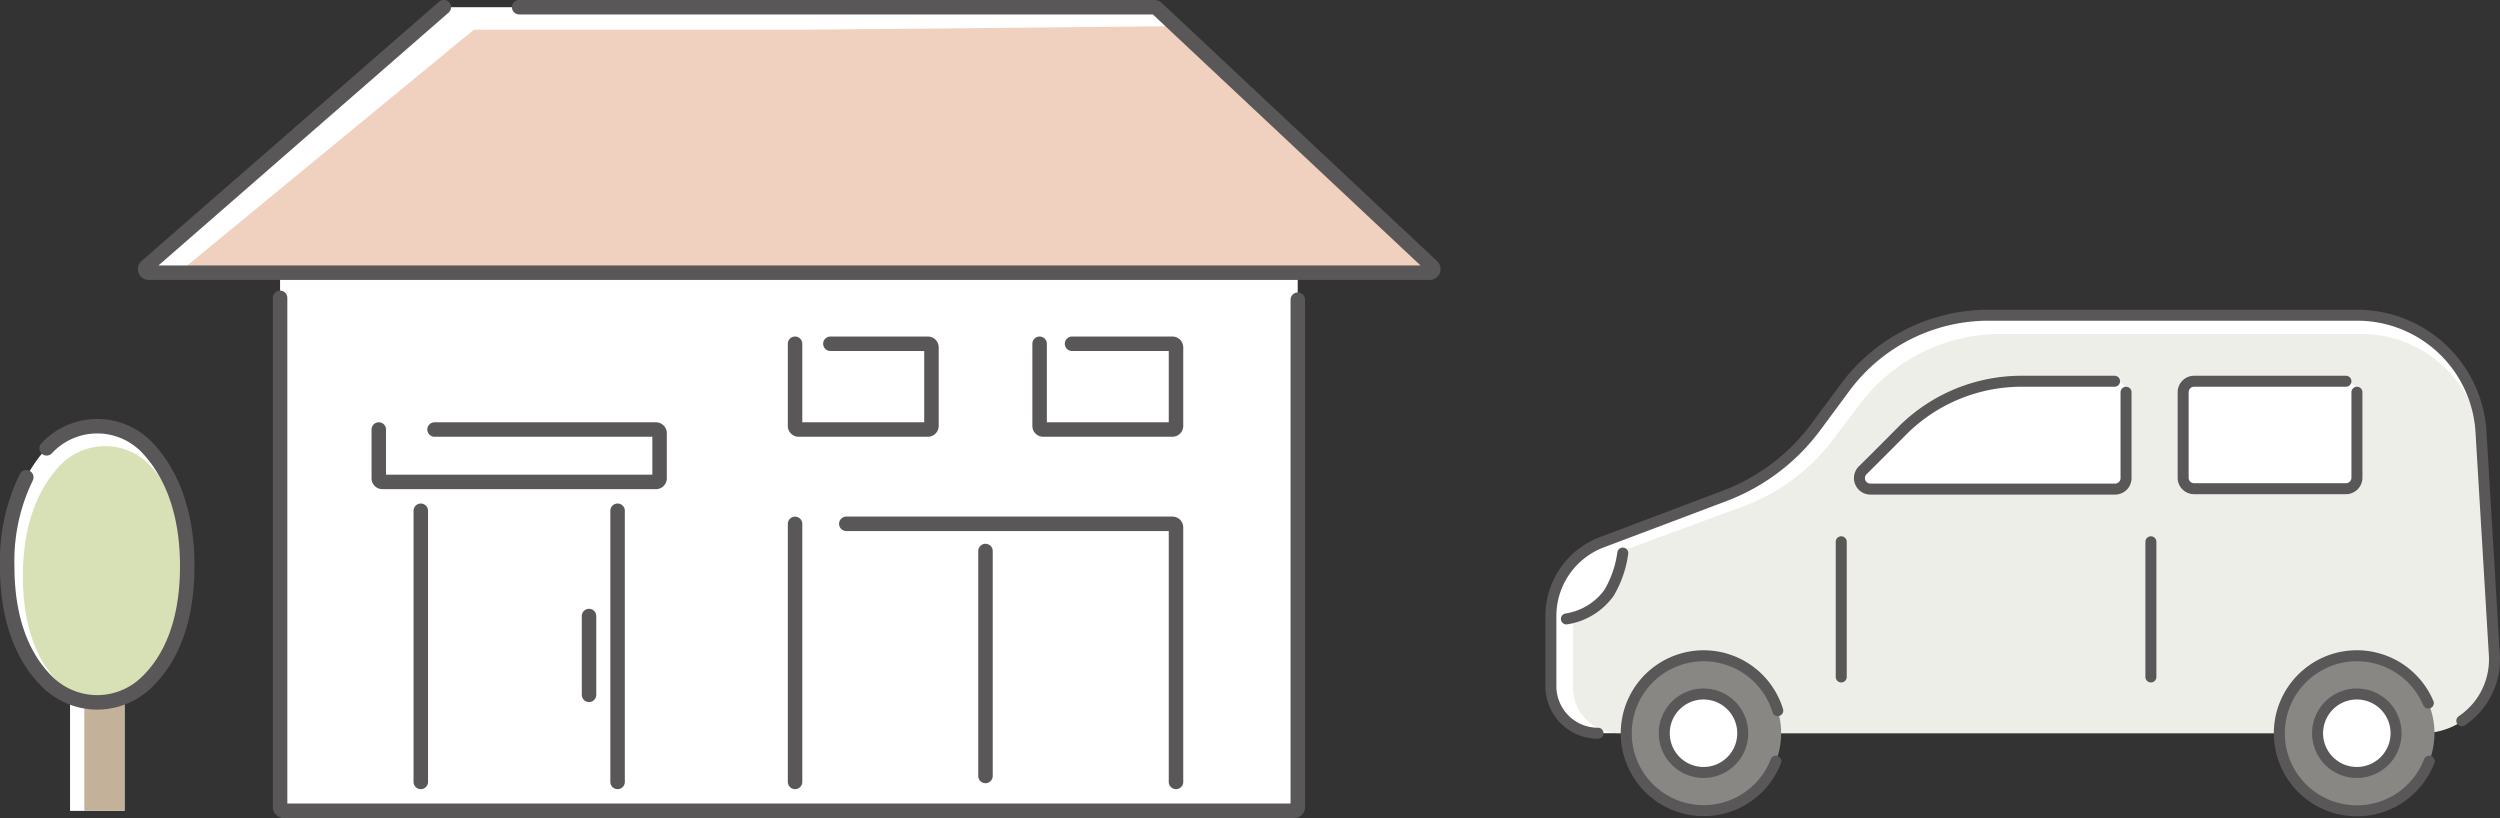 <svg xmlns="http://www.w3.org/2000/svg" viewBox="0 0 243.41 79.65"><rect x="0" y="0" width="243.41" height="79.65" fill="#333333" stroke="none"/><defs><style>.cls-1{fill:#fff}.cls-3,.cls-8{fill:none;stroke:#595757;stroke-linecap:round;stroke-linejoin:round}.cls-3{stroke-width:1.41px}.cls-7{fill:#888784}.cls-8{stroke-width:1.07px}</style></defs><g id="レイヤー_2" data-name="レイヤー 2"><g id="レイヤー_1-2" data-name="レイヤー 1"><path class="cls-1" d="M27.27 19.23h99.08v59.72H27.27z"/><path class="cls-1" d="M76.82 26.55h63.26L112.53.7H43.21L13.55 26.55h63.27z"/><path fill="#f0d0bf" d="M78.73 26.55h61.35l-25.58-24-35.77.34H46.14L17.38 26.55h61.35z"/><path class="cls-3" d="M43.21.7L14.26 25.93a.35.35 0 0 0 .23.62H139.2a.35.35 0 0 0 .24-.61L112.63.8a.35.35 0 0 0-.24-.1H50.55m6.8 59.28v7.67m23.5-34.18h9.49a.35.35 0 0 1 .35.35v7.65a.35.35 0 0 1-.35.35H77.76a.35.35 0 0 1-.35-.35v-8m26.97 0h9.77a.35.35 0 0 1 .35.35v7.65a.35.35 0 0 1-.35.35h-12.58a.35.35 0 0 1-.35-.35v-8m-5.27 20.18v21.9M42.31 41.82h21.56a.36.36 0 0 1 .35.36v4.39a.35.35 0 0 1-.35.35H37.23a.35.35 0 0 1-.35-.35v-4.75"/><path class="cls-3" d="M126.36 29.18v49.41a.35.35 0 0 1-.35.35H27.63a.36.36 0 0 1-.36-.35V29m13.7 47.13v-26.4m19.16 0v26.4"/><path class="cls-3" d="M82.4 51h31.75a.35.35 0 0 1 .35.35v24.78m-37.09 0V51.01"/><path class="cls-1" d="M6.82 59.11h5.3v19.84h-5.3z"/><path fill="#c3b199" d="M8.21 59.11h3.91v19.84H8.21z"/><path class="cls-1" d="M4.77 66.54a6.9 6.9 0 0 0 9.39 0c2.09-1.94 4.07-5.38 4.07-11.41 0-5.79-1.84-9.34-3.83-11.48a6.72 6.72 0 0 0-9.86 0C2.54 45.79.7 49.34.7 55.13c0 6.03 1.99 9.47 4.07 11.41z"/><path d="M5.94 66.68a6.26 6.26 0 0 0 8.58 0c1.9-1.81 3.71-5 3.71-10.59 0-5.38-1.68-8.67-3.5-10.65a6.06 6.06 0 0 0-9 0c-1.82 2-3.5 5.27-3.5 10.65 0 5.59 1.77 8.78 3.71 10.59z" fill="#d8e0b5"/><path class="cls-3" d="M2.56 46.47A18.63 18.63 0 0 0 .7 55.13c0 6 2 9.47 4.07 11.41a6.9 6.9 0 0 0 9.39 0c2.09-1.94 4.07-5.38 4.07-11.41 0-5.79-1.84-9.34-3.83-11.48a6.72 6.72 0 0 0-9.86 0"/><path class="cls-1" d="M179.7 37.72l-2.82 3.81a19.78 19.78 0 0 1-8.88 6.72l-12 4.53a7.68 7.68 0 0 0-5 7.18v6.85a4.58 4.58 0 0 0 4.59 4.58h80a7.2 7.2 0 0 0 7.18-7.63l-1.3-21.7a12.08 12.08 0 0 0-11.97-11.37h-35.83a17.4 17.4 0 0 0-13.97 7.03z"/><path d="M181.17 39.24l-2.76 3.64a19.35 19.35 0 0 1-8.69 6.42L158 53.62a7.34 7.34 0 0 0-4.84 6.85V67a4.43 4.43 0 0 0 4.48 4.38h78.16a6.93 6.93 0 0 0 7-7.28l-1.2-20.72a11.71 11.71 0 0 0-11.79-10.86h-35a17.09 17.09 0 0 0-13.64 6.72z" fill="#eeeee8"/><circle class="cls-7" cx="165.87" cy="71.39" r="7.55"/><path class="cls-1" d="M165.87 75.21a3.82 3.82 0 1 1 3.81-3.82 3.82 3.82 0 0 1-3.81 3.82z"/><circle class="cls-7" cx="229.48" cy="71.39" r="7.55"/><path class="cls-1" d="M229.48 75.21a3.82 3.82 0 1 1 3.81-3.82 3.82 3.82 0 0 1-3.81 3.82zm-72.83-17.47A12.63 12.63 0 0 0 158.2 52l-2.18.82a7.68 7.68 0 0 0-5 7.18v.51c1.58-.16 4.28-.68 5.63-2.77zm28.66-15.95c-1.39 1.4-2.84 2.85-4 4a1.07 1.07 0 0 0 .75 1.83h23.81a1.07 1.07 0 0 0 1.13-1.11v-8.32a1.07 1.07 0 0 0-1.07-1.07H197a16.43 16.43 0 0 0-11.69 4.67z"/><rect class="cls-1" x="212.56" y="37.12" width="16.92" height="10.46" rx="1.07"/><path class="cls-8" d="M239.69 70.18a7.2 7.2 0 0 0 3.17-6.42l-1.3-21.7a12.08 12.08 0 0 0-12.06-11.37h-35.83a17.4 17.4 0 0 0-14 7l-2.82 3.81a19.78 19.78 0 0 1-8.85 6.75l-12 4.53a7.68 7.68 0 0 0-5 7.18v6.85a4.58 4.58 0 0 0 4.59 4.58m53.83-18.64v13.16m-30.15-13.16v13.16m-6.36 8.2a7.54 7.54 0 1 1 .18-4.92m63.43 4.92a7.55 7.55 0 1 1-.09-5.65"/><path class="cls-8" d="M152.51 60.26a6.3 6.3 0 0 0 4.14-2.52 10.28 10.28 0 0 0 1.35-3.89m47.88-16.73H197a16.43 16.43 0 0 0-11.64 4.67c-1.39 1.4-2.84 2.85-4 4a1.07 1.07 0 0 0 .75 1.83h23.81a1.07 1.07 0 0 0 1.08-1.11v-8.32m21.41-1.07h-14.78a1.07 1.07 0 0 0-1.07 1.07v8.32a1.06 1.06 0 0 0 1.06 1.07h14.79a1.07 1.07 0 0 0 1.07-1.07v-8.32m-63.61 37.02a3.82 3.82 0 1 1 3.81-3.82 3.82 3.82 0 0 1-3.81 3.82zm63.61 0a3.82 3.82 0 1 1 3.81-3.82 3.82 3.82 0 0 1-3.81 3.82z"/></g></g></svg>